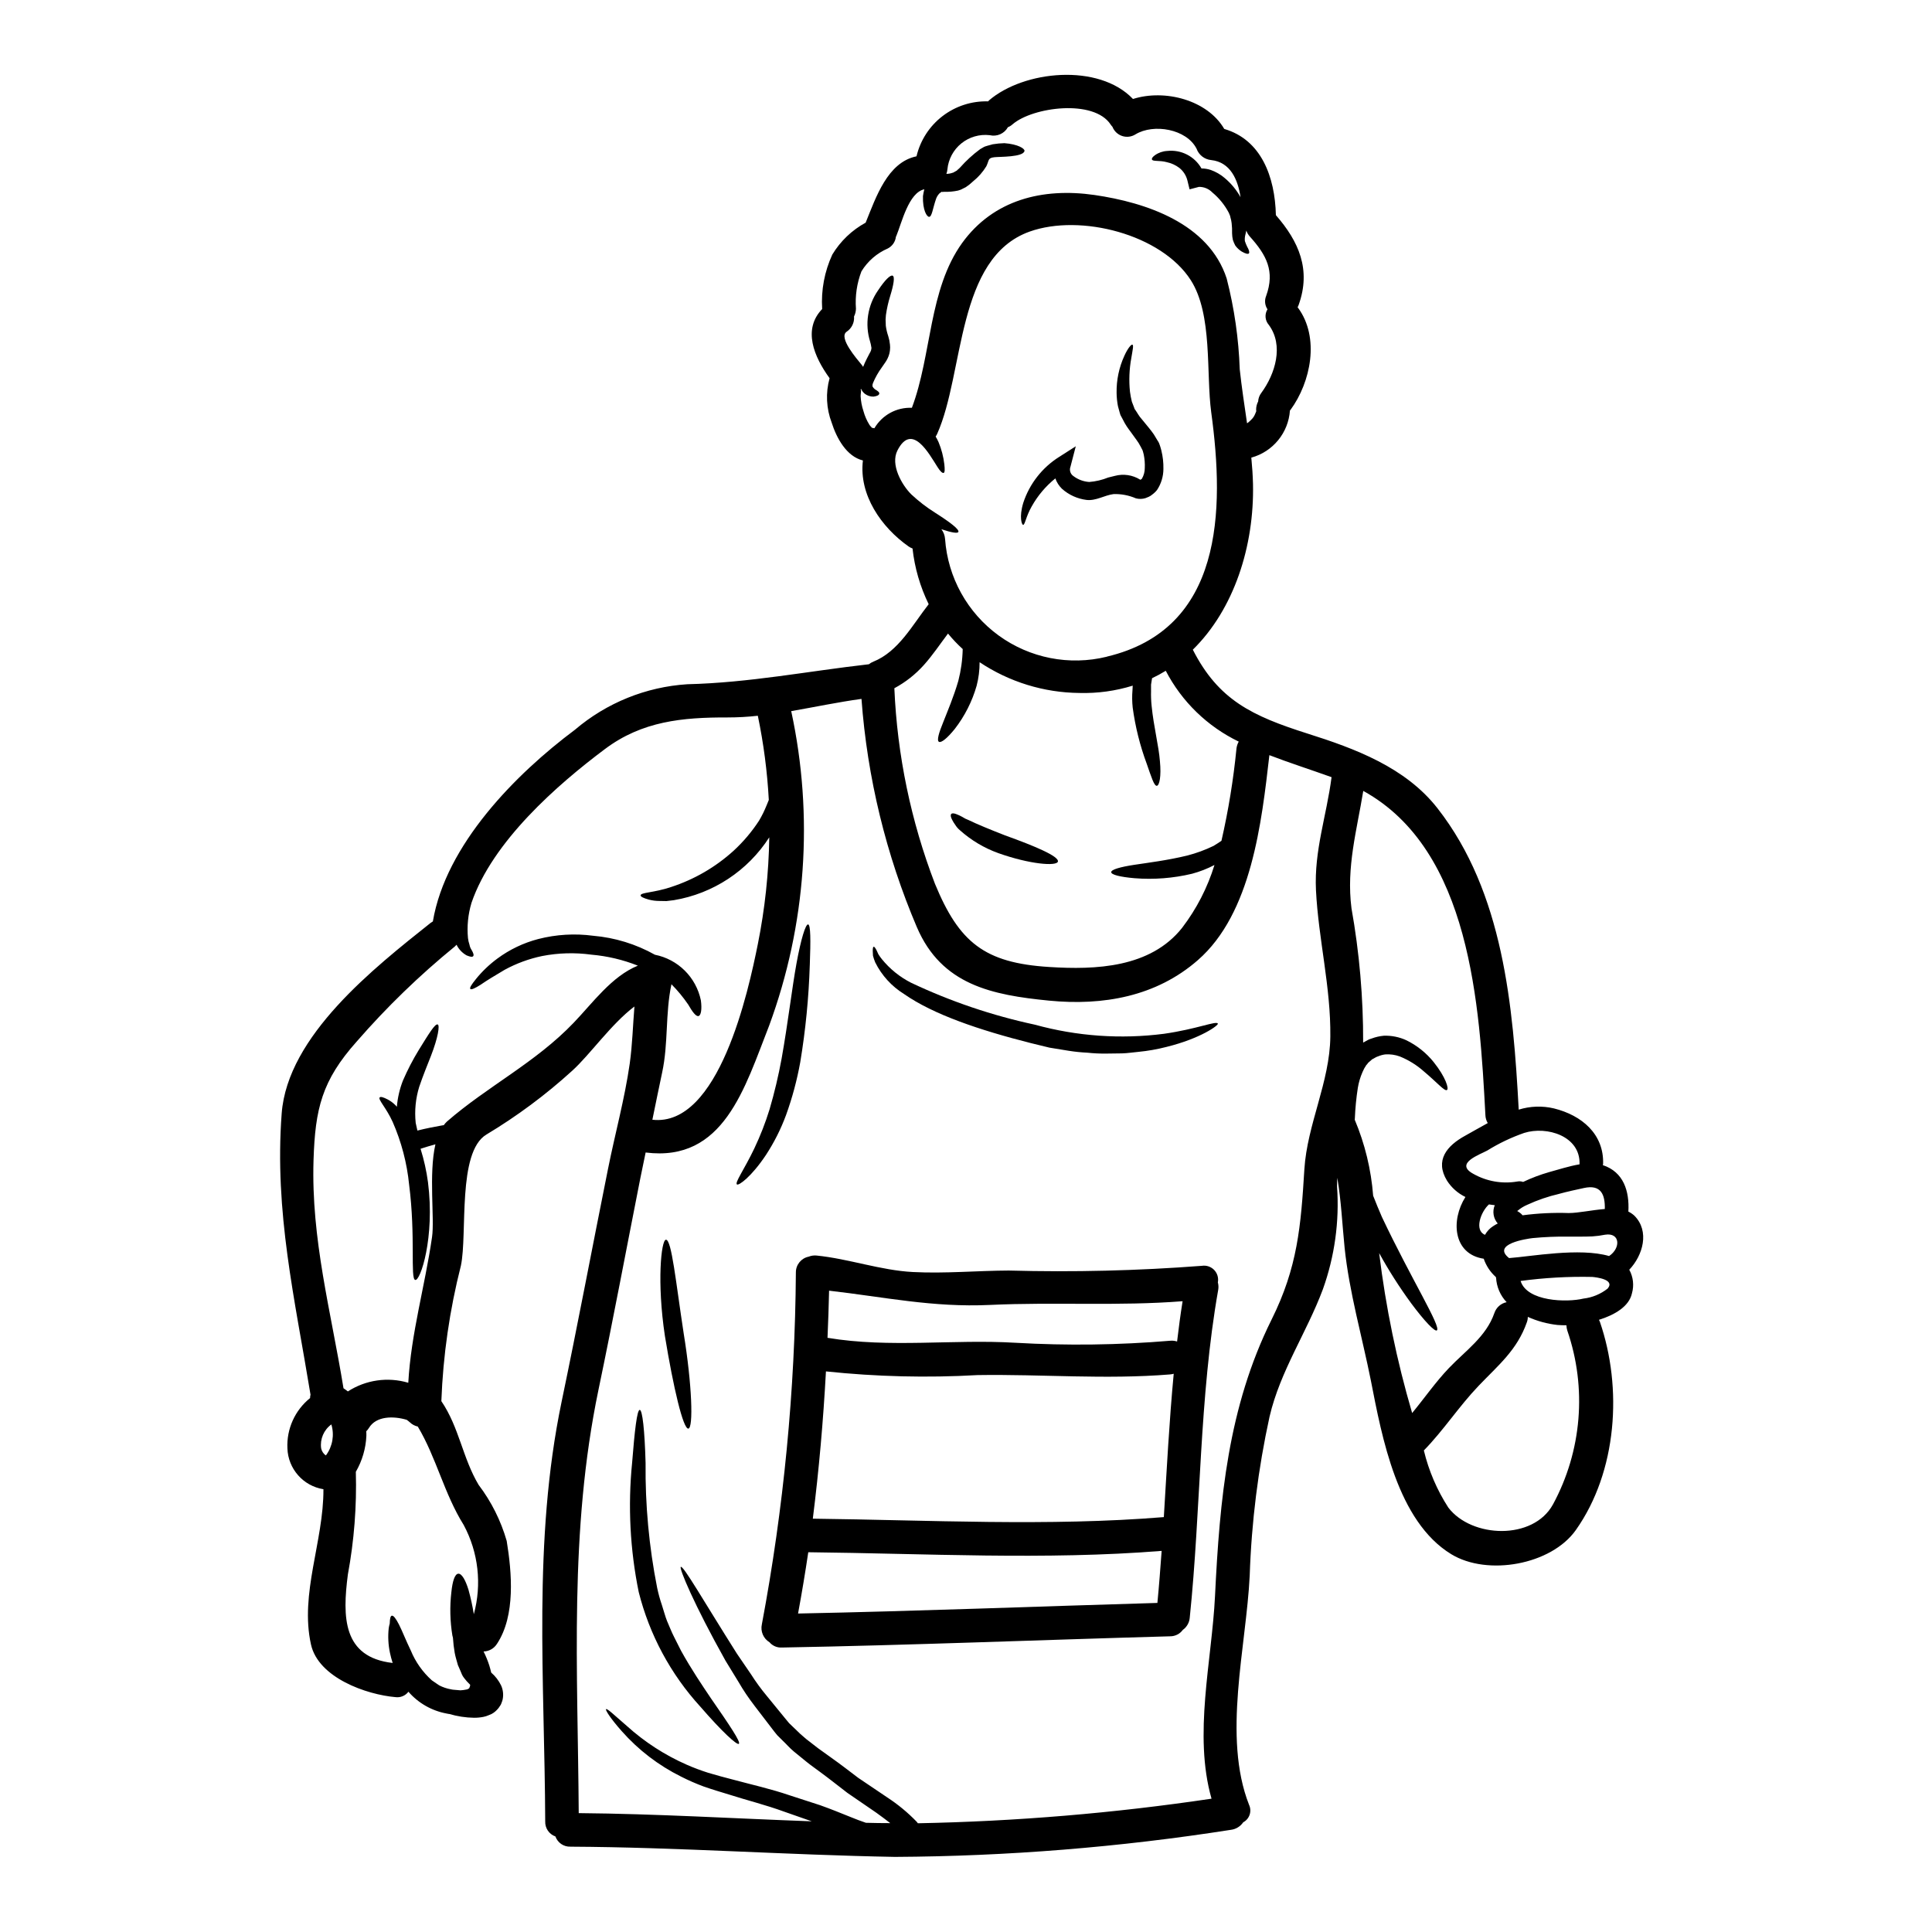 <?xml version="1.0" encoding="UTF-8"?>
<!-- Uploaded to: ICON Repo, www.iconrepo.com, Generator: ICON Repo Mixer Tools -->
<svg fill="#000000" width="800px" height="800px" version="1.1" viewBox="144 144 512 512" xmlns="http://www.w3.org/2000/svg">
 <g>
  <path d="m476.62 253.72c0-0.027 0.27-0.652 0.301-0.742 0.031-0.09-0.031-0.207-0.031-0.355h-0.004c-0.008-0.777 0.176-1.543 0.535-2.231 0.047-0.82 0.336-1.609 0.836-2.262 3.688-5.027 6.039-12.594 1.969-18.059-0.996-1.152-1.125-2.812-0.328-4.106-0.703-1.047-0.836-2.379-0.355-3.543 2.363-6.547 0.117-10.801-4.328-15.742l-0.004-0.004c-0.41-0.457-0.723-0.992-0.922-1.574-0.09 0.395-0.18 0.789-0.238 1.043-0.156 0.562-0.207 1.145-0.148 1.727 0.16 0.508 0.363 1.008 0.598 1.488 0.504 0.863 0.68 1.516 0.477 1.781-0.203 0.27-0.867 0.121-1.906-0.473-0.66-0.414-1.234-0.949-1.695-1.574-0.266-0.484-0.484-0.992-0.652-1.516-0.129-0.566-0.199-1.145-0.211-1.727 0.027-0.906-0.012-1.809-0.117-2.707-0.059-0.535-0.172-1.062-0.332-1.574l-0.086-0.395c-0.023-0.062-0.055-0.125-0.09-0.184-0.059-0.207-0.176-0.418-0.27-0.652-1.082-2.039-2.555-3.848-4.328-5.324-0.926-0.965-2.207-1.504-3.543-1.488l-2.5 0.652-0.566-2.316c-0.32-1.328-1.074-2.512-2.141-3.363-0.984-0.746-2.121-1.266-3.328-1.52-1.906-0.535-3.836-0.117-3.938-0.742-0.09-0.27 0.176-0.652 0.789-1.098 0.953-0.676 2.074-1.07 3.242-1.133 3.691-0.414 7.273 1.41 9.102 4.644 0.852-0.008 1.699 0.133 2.5 0.41 1.305 0.469 2.512 1.164 3.57 2.055 1.734 1.438 3.188 3.18 4.281 5.144-0.711-4.668-2.676-9.281-7.793-9.84-1.762-0.168-3.266-1.34-3.867-3.008-2.644-5.234-11.391-6.723-16.18-3.805-1.051 0.664-2.344 0.828-3.523 0.441-1.184-0.387-2.129-1.281-2.582-2.438-0.176-0.184-0.336-0.383-0.477-0.594-4.434-6.812-20.645-4.668-25.977-0.086-0.367 0.336-0.789 0.605-1.254 0.785-0.949 1.707-2.918 2.57-4.816 2.113-2.699-0.316-5.41 0.469-7.519 2.176-2.113 1.707-3.445 4.195-3.699 6.898-0.039 0.402-0.129 0.801-0.266 1.18 0.559-0.004 1.109-0.102 1.637-0.293l0.148-0.031c0-0.027 0.207-0.117 0.207-0.117l0.789-0.445c0.238-0.301 0.418-0.332 0.836-0.789 1.598-1.809 3.383-3.441 5.324-4.875l0.832-0.477 0.09-0.062 0.395-0.176-0.004-0.004c0.07-0.016 0.141-0.035 0.211-0.059l0.359-0.117c0.504-0.117 0.953-0.27 1.43-0.395h-0.004c1.035-0.172 2.078-0.273 3.121-0.297 3.629 0.27 5.414 1.457 5.324 2.051-0.27 1.695-6.75 1.52-7.941 1.668-1.844 0.207-1.367 0.742-2.172 2.41v-0.004c-0.93 1.523-2.117 2.871-3.508 3.988-0.598 0.574-1.246 1.09-1.934 1.547l-0.789 0.395-0.176 0.09-0.117 0.059-0.238 0.117-0.711 0.234-0.004 0.004c-1.211 0.262-2.453 0.375-3.691 0.328-0.359 0-0.566 0.086-0.566 0.027 0-0.148-0.301 0.117-0.477 0.238l-0.207 0.145v0.004c-0.395 0.41-0.699 0.898-0.895 1.43-0.891 2.559-1.098 4.789-1.844 4.789-0.594 0.031-1.754-1.754-1.637-5.512l0.004 0.004c0.086-0.602 0.207-1.199 0.355-1.789-4.164 0.867-6.012 8.984-7.379 12.258-0.031 0.109-0.078 0.211-0.145 0.301-0.148 1.332-0.953 2.504-2.144 3.121-2.902 1.25-5.344 3.371-6.992 6.066-1.211 3.156-1.707 6.539-1.457 9.906-0.016 0.715-0.188 1.418-0.508 2.055 0.137 1.609-0.621 3.16-1.969 4.047-2.231 1.547 2.754 7.227 3.863 8.598h0.004c0.188 0.223 0.359 0.461 0.508 0.711 0.297-0.742 0.621-1.457 0.98-2.168 0.238-0.449 0.477-0.926 0.742-1.43 0.168-0.258 0.301-0.539 0.395-0.832 0-0.207 0.148-0.652 0.09-0.684s0-0.027-0.059-0.27c-0.066-0.453-0.164-0.902-0.301-1.34-1.422-4.582-0.652-9.562 2.082-13.504 1.848-2.797 3.273-4.195 3.898-3.938 0.621 0.262 0.27 2.41-0.652 5.383v0.004c-0.508 1.645-0.887 3.324-1.129 5.027-0.031 0.395-0.059 0.809-0.09 1.18 0 0.477 0.031 1.098 0.059 1.664h-0.004c0.125 0.953 0.348 1.891 0.66 2.801 0.223 0.715 0.375 1.453 0.445 2.199 0.059 0.492 0.059 0.992 0 1.488-0.039 0.328-0.098 0.656-0.18 0.98-0.223 0.809-0.582 1.574-1.07 2.262-0.301 0.445-0.625 0.922-0.926 1.34-0.93 1.27-1.711 2.648-2.316 4.106-0.121 0.27-0.176 0.566-0.148 0.859 0.141 0.309 0.355 0.578 0.625 0.789 0.742 0.449 1.246 0.789 1.18 1.18-0.066 0.395-0.535 0.652-1.547 0.789-0.801 0.004-1.582-0.246-2.231-0.719-0.457-0.348-0.812-0.809-1.039-1.336-0.09 0.09-0.121 0.207-0.207 0.301 0.395-0.477 0.059 1.16 0.086 1.633v-0.004c0.066 1.34 0.316 2.664 0.742 3.938 0.348 1.281 0.875 2.504 1.574 3.629 0.594 0.926 1.102 0.789 0.148 0.789v-0.004c0.398 0.004 0.797 0.055 1.184 0.152 2.055-3.504 5.875-5.59 9.934-5.418 5.297-14.043 4.406-31.297 13.328-43.691 8.266-11.414 21.273-14.695 35.078-12.703 13.68 1.992 30.285 7.527 35.031 22.164l-0.004 0.004c2.016 7.863 3.172 15.922 3.453 24.035 0.504 4.723 1.246 9.492 1.934 14.281 0.148-0.086 0.234-0.145 0.148-0.059 0.328-0.27 0.652-0.562 0.953-0.863v-0.004c0.457-0.422 0.812-0.945 1.039-1.527zm100.52 212.46c4.078 4.106 2.262 10.5-1.367 14.312 1.051 1.91 1.305 4.152 0.711 6.25-0.742 3.453-4.523 5.711-8.746 7.023v-0.004c0.09 0.164 0.172 0.332 0.238 0.504 6.043 17.523 4.613 39.688-6.363 55.215-6.516 9.223-23.41 12.258-33.023 6.394-14.281-8.715-18.355-30.996-21.297-46.02-2.32-11.633-5.742-23.441-6.961-35.223-0.625-6.16-0.895-12.434-1.934-18.5-0.031 0.789-0.09 1.574-0.059 2.363h-0.004c0.641 9.215-0.637 18.461-3.75 27.156-4.281 11.48-11.305 21.648-14.129 33.734l-0.004 0.004c-3.031 13.863-4.793 27.973-5.266 42.152-0.922 18.922-7.258 42.691-0.176 60.75 0.805 1.711 0.125 3.754-1.547 4.641-0.754 1.105-1.945 1.832-3.273 1.992-29.445 4.613-59.199 7.012-89.008 7.172-28.68-0.508-57.328-2.559-86.004-2.707v-0.004c-1.781 0.07-3.394-1.027-3.988-2.707-1.68-0.59-2.773-2.207-2.703-3.988-0.148-37.422-3.332-74.254 4.328-111.14 4.293-20.539 8.164-41.125 12.301-61.711 1.844-9.254 4.434-18.625 5.769-27.965 0.711-5.086 0.832-10.117 1.246-15.141-6.129 4.613-11.809 12.793-16.48 17.016l0.004-0.004c-7.008 6.383-14.633 12.051-22.758 16.926-7.766 4.672-4.969 26.297-6.754 34.746-2.988 11.75-4.727 23.785-5.18 35.902 4.762 7.023 5.594 14.996 9.879 22.195h0.004c3.371 4.445 5.891 9.48 7.434 14.844 1.371 8.391 2.363 19.785-2.559 27.254v-0.004c-0.766 1.246-2.109 2.019-3.57 2.051 0.602 1.199 1.109 2.445 1.52 3.719 0.176 0.594 0.355 1.219 0.504 1.875 1.094 0.941 1.984 2.098 2.617 3.394 0.531 1.16 0.676 2.461 0.418 3.715-0.07 0.316-0.172 0.625-0.301 0.926l-0.086 0.234-0.059 0.117v0.031l-0.238 0.395-0.027 0.031-0.121 0.176-0.27 0.395c-0.254 0.312-0.531 0.602-0.832 0.867-0.301 0.262-0.629 0.492-0.984 0.68l-0.789 0.332h0.004c-0.449 0.203-0.918 0.352-1.398 0.445-0.812 0.16-1.641 0.238-2.473 0.234-2.238-0.031-4.457-0.375-6.606-1.012h-0.117l-0.027-0.027h-0.121l-0.445-0.09c-3.914-0.73-7.469-2.762-10.082-5.769-0.801 1.059-2.109 1.605-3.422 1.43-7.676-0.656-20.441-5.117-22.402-13.953-3.004-13.504 3.363-27.34 3.301-41.145-5.363-0.859-9.363-5.398-9.547-10.828-0.242-5.148 1.992-10.098 6.008-13.328-0.004-0.301 0.035-0.602 0.117-0.891-4.164-25.465-9.609-48.371-7.644-74.52 1.547-20.645 24.602-38.676 39.504-50.543 0.207-0.148 0.395-0.238 0.562-0.359 3.426-20.316 21.895-39.031 37.664-50.809l0.004-0.004c8.359-7.117 18.793-11.344 29.75-12.047 16.453-0.395 31.883-3.453 48.133-5.297 0.355-0.289 0.754-0.52 1.18-0.684 6.691-2.703 10.352-9.727 14.664-15.227v-0.004c-2.266-4.637-3.715-9.633-4.281-14.766-0.371-0.129-0.719-0.309-1.043-0.535-7.199-5.059-13.211-13.652-12.105-22.789-4.371-1.07-6.992-5.981-8.266-9.992-1.445-3.773-1.645-7.914-0.566-11.809-4.164-5.742-7.168-12.941-1.969-18.324v-0.059c-0.309-4.945 0.617-9.891 2.695-14.387 2.144-3.551 5.191-6.465 8.832-8.449 2.754-6.785 5.801-16.008 13.477-17.582 1.004-4.238 3.441-8.004 6.898-10.656s7.727-4.035 12.082-3.906c0.055-0.09 0.125-0.172 0.207-0.238 9.254-7.969 29.094-9.934 38.18-0.395 8.449-2.676 19.723 0.27 24.188 7.941 9.816 2.859 13.445 12.703 13.684 22.848 6.098 6.992 9.371 14.457 6.039 23.77-0.078 0.227-0.176 0.445-0.293 0.656l0.117 0.117c5.801 7.871 3.422 19.68-1.996 27.07-0.059 0.059-0.117 0.09-0.145 0.148v0.004c-0.406 5.914-4.512 10.93-10.234 12.492 0.234 2.363 0.383 4.684 0.445 6.961 0.359 16.48-5.027 33.227-15.945 43.938 6.801 13.359 15.734 17.562 30.312 22.203 12.707 4.016 26.031 8.953 34.539 19.84 17.465 22.34 20.023 52.414 21.512 79.848h-0.004c3.027-0.941 6.254-1.055 9.34-0.324 7.348 1.816 13.297 6.781 13.027 14.758v-0.004c-0.016 0.094-0.043 0.184-0.086 0.27 5.512 1.816 7.086 6.871 6.781 12.316 0.586 0.285 1.129 0.656 1.609 1.098zm-6.711 10.684c3.148-2.113 2.945-6.297-1.07-5.652h-0.004c-1.109 0.227-2.231 0.375-3.359 0.445-2.082 0.09-4.164 0.059-6.246 0.059-3.211-0.043-6.418 0.086-9.613 0.395-1.516 0.18-10.945 1.551-6.215 5.297 5.789-0.422 18.699-2.832 26.508-0.543zm-0.395 8.629c2.082-2.441-3.066-3.008-4.078-3.094-6.344-0.137-12.691 0.223-18.98 1.07 1.695 5.473 12.23 5.738 16.66 4.668 2.336-0.27 4.551-1.188 6.398-2.644zm-0.742-21.094c0.09-3.746-0.953-6.574-5.535-5.562-2.199 0.473-4.406 0.949-6.574 1.547v0.004c-2.898 0.672-5.719 1.637-8.418 2.883-0.945 0.395-1.82 0.938-2.59 1.605-0.027 0.027-0.09 0.027-0.148 0.027h-0.004c0.273 0.152 0.539 0.32 0.789 0.508 0.254 0.188 0.484 0.406 0.684 0.656 4.055-0.535 8.145-0.734 12.23-0.598 2.539 0 6.141-0.801 9.559-1.07zm-6.691-11.84-0.004-0.059c0.238-7.438-8.66-10.148-14.664-8.266-3.422 1.191-6.703 2.754-9.781 4.664-1.934 1.07-8.805 3.394-3.746 6.16 3.551 2.019 7.695 2.746 11.719 2.051 0.508-0.098 1.035-0.055 1.52 0.117 2.234-1.062 4.555-1.938 6.934-2.617 2.332-0.621 5.188-1.574 8.012-2.051zm-7.051 90.133v0.004c7.664-14.152 9.047-30.867 3.805-46.082-0.145-0.453-0.223-0.926-0.234-1.398-0.895 0-1.695-0.027-2.383-0.086-2.715-0.301-5.363-1.023-7.852-2.144 0.004 0.477-0.078 0.949-0.242 1.398-2.586 7.406-7.586 11.414-12.82 16.898s-9.254 11.75-14.488 17.105c1.293 5.379 3.488 10.496 6.488 15.141 6.18 8.094 22.484 8.719 27.719-0.828zm-12.281-53.602c-1.672-1.762-2.66-4.059-2.793-6.481-0.031-0.062-0.059-0.148-0.09-0.207l-0.004-0.004c-1.453-1.309-2.547-2.969-3.18-4.82-8.152-1.246-8.75-10.234-4.848-16.363-1.996-0.965-3.688-2.461-4.883-4.328-3.269-5.383-0.059-9.25 4.848-11.93 1.906-1.039 3.898-2.227 5.953-3.328v-0.004c-0.387-0.637-0.602-1.367-0.625-2.113-1.547-29.031-3.867-70.207-32.367-85.914-1.695 10.414-4.523 20.172-3.125 31.094 2.098 11.754 3.133 23.672 3.094 35.609l0.715-0.395h0.004c0.469-0.301 0.977-0.531 1.516-0.684 1.051-0.395 2.152-0.645 3.269-0.746 2.043-0.066 4.078 0.344 5.938 1.199 2.816 1.375 5.293 3.356 7.258 5.801 3.211 4.019 4.078 7.086 3.512 7.379-0.625 0.418-2.559-1.938-6.07-4.879-1.902-1.703-4.09-3.062-6.457-4.016-1.219-0.438-2.516-0.621-3.805-0.535-0.648 0.082-1.277 0.25-1.879 0.504-0.324 0.098-0.633 0.238-0.922 0.418l-0.477 0.27-0.234 0.117-0.031 0.031-1.012 0.895v-0.004c-0.145 0.227-0.312 0.434-0.504 0.621-0.391 0.57-0.723 1.18-0.984 1.816-0.59 1.34-1.008 2.75-1.246 4.195-0.418 2.68-0.68 5.383-0.789 8.094-0.027 0.117-0.035 0.238-0.031 0.355 2.699 6.41 4.348 13.211 4.879 20.141 0.715 1.836 1.488 3.711 2.316 5.621 7.766 16.422 15.828 29.215 14.562 30.074-0.562 0.359-3.211-2.363-6.871-7.285h0.004c-3.086-4.219-5.898-8.629-8.418-13.207 1.746 14.344 4.672 28.52 8.742 42.387 3.269-3.961 6.188-8.184 9.73-11.902 4.371-4.582 9.902-8.355 12.047-14.562h0.004c0.48-1.488 1.723-2.602 3.254-2.914zm-3.57-20.141c0.391-0.266 0.797-0.504 1.219-0.711-1.168-1.332-1.477-3.215-0.785-4.852-0.508-0.059-1.043-0.117-1.547-0.207-2.199 1.992-3.938 6.902-1.043 8.062 0.516-0.93 1.25-1.715 2.141-2.293zm-43.148-50.242c0.148-13.121-3.148-25.766-3.805-38.793-0.508-10.559 2.793-19.637 4.133-29.957-5.902-2.113-11.391-3.867-16.48-5.832-2.051 17.789-4.699 41.887-18.949 54.316-11.02 9.637-25.082 12.133-39.418 10.738-15.113-1.488-28.469-4.137-35.031-19.426h-0.004c-8.195-19.234-13.16-39.691-14.695-60.539-6.273 0.863-12.434 2.168-18.621 3.242 5.996 27.754 3.973 56.645-5.828 83.293-6.519 16.602-12.047 36.293-32.754 33.676-0.445 2.262-0.953 4.523-1.398 6.781-3.688 18.684-7.199 37.426-11.094 56.082-7.824 37.57-5.477 74.195-5.238 112.21 20.617 0.176 41.176 1.43 61.762 2.172-2.469-0.867-4.875-1.695-7.231-2.531-5.144-1.875-10.023-3.062-14.562-4.523-2.441-0.742-4.551-1.367-6.754-2.141l-0.008 0.004c-2.094-0.773-4.141-1.668-6.129-2.68-5.949-2.961-11.273-7.039-15.676-12.02-3.062-3.449-4.402-5.652-4.164-5.828 0.301-0.27 2.113 1.516 5.535 4.465 4.684 4.231 10.016 7.684 15.793 10.23 1.887 0.828 3.812 1.551 5.773 2.172 2.051 0.625 4.434 1.25 6.633 1.82 4.699 1.277 9.875 2.41 14.992 4.164 2.59 0.832 5.266 1.691 7.973 2.586 2.793 0.984 5.535 2.113 8.211 3.184 1.309 0.535 2.617 1.039 3.957 1.488 2.141 0.059 4.328 0.09 6.453 0.09-1.18-0.926-2.441-1.848-3.688-2.754-2.59-1.781-5.176-3.543-7.676-5.266-2.676-2.051-4.672-3.656-7.141-5.473-1.18-0.895-2.363-1.695-3.512-2.617-1.148-0.922-2.363-1.906-3.512-2.859-1.148-0.953-1.992-1.969-3.004-2.918l-1.43-1.426c-0.594-0.684-0.895-1.133-1.34-1.695-1.637-2.141-3.242-4.254-4.789-6.25h0.008c-1.488-1.93-2.852-3.957-4.074-6.066l-3.512-5.742c-8.328-14.875-12.348-24.547-11.84-24.84 0.684-0.395 5.902 8.805 14.875 22.996 1.18 1.727 2.41 3.543 3.719 5.445v-0.004c1.262 1.992 2.656 3.902 4.164 5.715 1.547 1.875 3.148 3.836 4.789 5.859l1.156 1.398 1.488 1.43h0.004c0.953 0.969 1.957 1.891 3.008 2.754l3.148 2.441 3.481 2.5c2.32 1.637 5.027 3.719 7.172 5.356 2.527 1.691 5.086 3.418 7.676 5.176h-0.004c2.856 1.859 5.488 4.035 7.852 6.484 0.09 0.137 0.191 0.27 0.301 0.391 26.055-0.504 52.047-2.68 77.824-6.516-4.848-16.984 0.086-36.531 0.922-53.695 1.246-25.586 3.453-50.039 14.992-73.273 6.902-13.863 7.766-24.75 8.688-39.832 0.75-11.93 6.758-23.148 6.879-35.164zm-24.867-76.359h-0.004c0.082-0.637 0.281-1.254 0.598-1.812-8.305-4.008-15.086-10.594-19.34-18.773-1.172 0.723-2.383 1.379-3.629 1.969l-0.27 1.695v1.695l0.004 0.004c-0.039 1.312 0.012 2.629 0.148 3.934 0.535 5.445 1.902 10.68 2.199 14.664 0.395 4.078-0.148 6.394-0.789 6.516-0.742 0.148-1.488-2.363-2.703-5.828-1.785-4.805-3.031-9.793-3.719-14.875-0.168-1.539-0.188-3.094-0.059-4.641l0.059-1.129v-0.062c-4.57 1.414-9.344 2.07-14.129 1.938-9.422-0.086-18.613-2.922-26.445-8.152 0.008 2.106-0.258 4.207-0.789 6.246-1.184 4.152-3.156 8.039-5.801 11.453-2.023 2.5-3.598 3.746-4.195 3.394-0.598-0.355-0.027-2.363 1.16-5.238 1.102-2.824 2.754-6.664 3.988-10.918v-0.004c0.707-2.75 1.098-5.574 1.16-8.418-1.398-1.27-2.699-2.644-3.898-4.106-2.113 2.797-4.047 5.715-6.394 8.332-2.231 2.492-4.879 4.578-7.824 6.156 0.758 17.746 4.394 35.25 10.762 51.828 6.394 15.5 13.09 20.973 30.258 22.043 12.316 0.789 26.832 0.234 35.25-10.383h-0.004c3.82-5 6.719-10.633 8.57-16.645-1.891 0.988-3.887 1.77-5.945 2.32-4.984 1.191-10.125 1.59-15.234 1.184-3.836-0.332-6.188-0.926-6.188-1.609s2.363-1.367 6.07-1.934c3.707-0.566 8.805-1.18 14.098-2.469 2.402-0.621 4.734-1.477 6.965-2.559 0.742-0.449 1.426-0.895 2.082-1.34 1.844-8.059 3.176-16.227 3.984-24.457zm-34.363-24.332c30.793-7.289 31.234-38.617 27.668-64.734-1.398-10.379 0.418-25.91-5.414-35.031-7.793-12.168-29.215-17.672-42.691-12.883-19.516 6.961-17.281 37.363-24.508 53.578h-0.004c-0.109 0.262-0.25 0.512-0.418 0.742 0.297 0.488 0.559 0.996 0.789 1.52 0.77 1.863 1.281 3.824 1.516 5.828 0.148 1.34 0.148 2.172-0.176 2.289-0.328 0.117-0.922-0.395-1.664-1.605-2.144-3.328-6.723-11.957-10.594-4.328-1.906 3.746 1.16 9.133 3.688 11.633 1.938 1.812 4.047 3.434 6.297 4.848 4.016 2.559 6.516 4.465 6.156 5.117-0.234 0.418-1.848 0.148-4.492-0.742 0.574 0.746 0.914 1.645 0.98 2.586 0.727 10.195 5.918 19.551 14.18 25.566 8.266 6.016 18.762 8.078 28.688 5.637zm-90.172 39.434c0.207-0.504 0.395-0.98 0.594-1.457-0.402-7.5-1.375-14.957-2.91-22.312-2.656 0.301-5.328 0.449-8.004 0.449-11.988-0.031-22.641 0.98-32.488 8.359-12.676 9.488-29.84 24.512-35.402 40.812h0.004c-0.906 3.016-1.219 6.18-0.922 9.312 0.07 0.59 0.199 1.168 0.395 1.73 0.086 0.484 0.266 0.949 0.535 1.363 0.504 0.836 0.684 1.43 0.445 1.695-0.238 0.27-0.789 0.176-1.723-0.207h-0.004c-1.16-0.645-2.094-1.629-2.676-2.824-0.148 0.148-0.301 0.328-0.477 0.477-9.359 7.633-18.051 16.051-25.977 25.164-9.25 10.352-11.02 17.852-11.449 31.418-0.656 21.031 4.609 40.008 7.941 60.477 0.395 0.27 0.789 0.535 1.156 0.836h0.004c4.742-3.066 10.59-3.902 16.008-2.293 0.742-13.148 4.371-25.348 6.297-38.617 0.711-4.816-0.922-16.715 0.895-24.574-1.312 0.355-2.625 0.75-3.938 1.18v0.004c0.906 2.894 1.566 5.863 1.969 8.871 1.875 14.664-2.055 26.328-3.394 25.879-1.34-0.297 0.148-11.57-1.605-25.227-0.57-5.734-2.039-11.344-4.352-16.621-1.723-3.805-3.938-5.949-3.453-6.516 0.238-0.27 0.984-0.059 2.172 0.566 0.746 0.402 1.43 0.91 2.023 1.516 0.117 0.117 0.234 0.27 0.359 0.395 0.199-2.375 0.738-4.711 1.605-6.934 1.215-2.812 2.625-5.535 4.223-8.148 2.676-4.309 4.281-6.992 5-6.723 0.594 0.207 0.086 3.484-1.785 8.301-0.922 2.363-2.082 5.148-3.094 8.152l-0.004-0.004c-0.969 3.117-1.293 6.398-0.953 9.641 0.148 0.684 0.301 1.371 0.449 2.023 2.363-0.594 4.582-1.012 6.574-1.371 0.137-0.031 0.277-0.051 0.418-0.059 0.246-0.344 0.523-0.664 0.832-0.953 10.77-9.371 23.5-15.617 33.613-26.211 5-5.203 10.055-12.285 16.988-15.109-3.941-1.566-8.09-2.547-12.316-2.914-4.332-0.594-8.734-0.473-13.031 0.359-3.481 0.723-6.84 1.957-9.965 3.66-2.617 1.547-4.785 2.856-6.332 3.938-1.547 0.984-2.5 1.398-2.754 1.129-0.254-0.27 0.301-1.156 1.461-2.586l-0.004-0.004c1.664-2.059 3.586-3.894 5.715-5.465 3.246-2.398 6.922-4.156 10.828-5.172 4.754-1.223 9.699-1.516 14.562-0.867 5.75 0.492 11.328 2.207 16.363 5.031 2.992 0.594 5.742 2.055 7.906 4.203 2.164 2.148 3.648 4.887 4.266 7.871 0.328 2.414 0.027 3.961-0.594 4.164-0.684 0.207-1.637-1.07-2.797-3.094h-0.004c-1.297-1.891-2.758-3.664-4.371-5.293l-0.031-0.027c-1.664 7.762-0.789 15.645-2.469 23.41-0.895 4.164-1.723 8.328-2.586 12.492 17.668 1.996 25.461-34.18 27.945-46.527 1.875-9.324 2.891-18.805 3.035-28.316-5.703 8.871-14.887 14.922-25.289 16.656-0.684 0.09-1.371 0.148-1.969 0.238-0.652 0-1.277-0.031-1.844-0.031-0.941 0.004-1.883-0.117-2.797-0.352-1.43-0.395-2.231-0.789-2.199-1.133 0.031-0.789 3.512-0.68 8.062-2.199l-0.004-0.004c6.141-1.996 11.789-5.269 16.57-9.605 2.574-2.367 4.844-5.047 6.754-7.977 0.77-1.297 1.438-2.648 1.996-4.047zm-77.582 214.34c2.168-7.934 1.211-16.402-2.68-23.652-5.176-8.266-7.258-17.879-12.168-26.086-0.793-0.176-1.527-0.566-2.113-1.133-0.262-0.238-0.539-0.457-0.828-0.656-3.512-1.039-8.062-1.039-9.996 2.141l-0.004 0.004c-0.195 0.328-0.434 0.625-0.711 0.891 0 0.418 0.059 0.789 0.027 1.219v0.004c-0.152 3.352-1.113 6.617-2.793 9.52 0.258 9.121-0.453 18.246-2.113 27.219-1.457 11.246-1.398 21.926 11.871 23.441-0.285-0.879-0.523-1.773-0.715-2.676-0.453-2.141-0.566-4.34-0.332-6.516 0.062-0.422 0.152-0.84 0.27-1.25 0.031-1.246 0.18-1.992 0.539-2.082 0.445-0.117 1.098 0.742 1.934 2.383 0.836 1.637 1.781 4.106 3.121 6.871 1.242 3.008 3.144 5.699 5.566 7.871 0.445 0.301 0.895 0.625 1.34 0.922l0.625 0.418h-0.004c0.973 0.5 2.016 0.852 3.094 1.043l0.297 0.059h0.059l0.062 0.027 0.68 0.059 1.43 0.121c0.52-0.027 1.039-0.098 1.547-0.207 0.16-0.008 0.316-0.059 0.449-0.148 0.086-0.031 0.203-0.059 0.203-0.148 0.031-0.027 0.09-0.027 0.121-0.059l0.004-0.004c0.023-0.082 0.051-0.16 0.086-0.234 0.109-0.18 0.16-0.391 0.148-0.602 0-0.027 0-0.027 0.031-0.059l-0.148-0.145c-0.531-0.504-1.02-1.051-1.457-1.637l-0.238-0.328-0.207-0.328-0.027-0.09-0.121-0.207-0.355-0.863c-0.238-0.535-0.477-1.102-0.715-1.637-0.297-1.102-0.652-2.172-0.832-3.184h-0.004c-0.238-1.348-0.395-2.707-0.477-4.074-0.031-0.176-0.09-0.359-0.148-0.566-0.625-3.816-0.715-7.699-0.266-11.539 0.301-2.918 0.922-4.762 1.816-4.848 0.895-0.086 1.906 1.574 2.754 4.371h-0.004c0.578 2.098 1.039 4.227 1.383 6.375zm-39.152-42.156v0.004c1.723-2.348 2.238-5.367 1.398-8.152-2 1.453-3.043 3.887-2.707 6.336 0.16 0.754 0.594 1.422 1.219 1.875 0.031-0.027 0.059-0.027 0.09-0.059z"/>
  <path d="m466.74 483.84c0.18 0.66 0.211 1.352 0.09 2.023-5.031 28.5-4.555 58.07-7.531 86.809-0.098 1.309-0.773 2.508-1.84 3.269-0.785 1.07-2.035 1.703-3.363 1.695-34.301 0.953-68.602 2.363-102.9 2.977-1.25 0.074-2.461-0.441-3.269-1.395-1.629-0.988-2.441-2.902-2.023-4.762 5.781-30.754 8.797-61.969 9.012-93.262-0.012-2.019 1.41-3.766 3.391-4.164 0.66-0.266 1.375-0.367 2.086-0.301 8.566 0.863 17.016 3.938 25.551 4.371 8.539 0.438 16.957-0.359 25.492-0.395l0.004 0.004c17.035 0.461 34.086 0.047 51.082-1.254 1.195-0.184 2.406 0.227 3.246 1.098 0.84 0.871 1.203 2.098 0.977 3.285zm-10.801 15.68c0.418-3.57 0.895-7.141 1.461-10.684-17.02 1.34-34.004 0.18-51.051 0.984-15.141 0.711-28.051-2.113-42.633-3.777-0.094 4.164-0.23 8.328-0.418 12.492 16.531 2.754 33.172 0.328 49.801 1.312h0.004c13.66 0.789 27.359 0.609 40.992-0.535 0.621-0.062 1.25 0.008 1.844 0.199zm-0.891 8.539c-0.309 0.09-0.629 0.148-0.953 0.176-17.254 1.398-33.824-0.09-51.023 0.176h0.004c-13.402 0.762-26.844 0.434-40.191-0.977-0.711 13.059-1.844 26.059-3.481 39.031 30.672 0.359 62.504 2.082 93.023-0.418 0.777-12.68 1.43-25.387 2.621-37.996zm-4.328 60.746c0.445-4.578 0.789-9.191 1.129-13.805-30.727 2.473-62.77 0.684-93.648 0.359-0.805 5.414-1.707 10.832-2.707 16.242 31.727-0.633 63.469-1.883 95.211-2.809z"/>
  <path d="m466.74 415.26c0.27 0.418-4.523 3.938-13.625 6.188h-0.004c-2.453 0.633-4.953 1.07-7.477 1.312-1.371 0.117-2.797 0.355-4.254 0.395-1.457 0.039-2.977 0.027-4.492 0.059-1.578 0.008-3.156-0.074-4.723-0.242-1.656-0.078-3.305-0.246-4.941-0.504-1.695-0.27-3.391-0.566-5.117-0.836-1.637-0.395-3.301-0.789-5-1.219-13.504-3.422-25.703-7.527-33.527-12.988h0.004c-3.281-2.027-5.93-4.934-7.644-8.387-0.234-0.574-0.434-1.16-0.594-1.758-0.031-0.508-0.059-0.926-0.059-1.25 0-0.684 0.059-1.07 0.234-1.129 0.176-0.059 0.418 0.27 0.742 0.863 0.148 0.328 0.328 0.715 0.535 1.16h0.004c0.273 0.434 0.57 0.848 0.891 1.25 2.117 2.606 4.75 4.738 7.738 6.258 10.484 4.961 21.504 8.691 32.844 11.125 11.121 3.062 22.738 3.883 34.18 2.41 8.75-1.25 13.898-3.508 14.285-2.707z"/>
  <path d="m451.78 263.42c0.391 1.586 0.57 3.219 0.535 4.852-0.004 1.988-0.594 3.934-1.695 5.59-0.398 0.488-0.859 0.918-1.367 1.281l-0.238 0.176-0.27 0.18-0.086 0.027-0.207 0.121-0.867 0.355v0.004c-0.832 0.258-1.719 0.281-2.559 0.059-1.863-0.805-3.879-1.191-5.906-1.129-2.438 0.301-4.668 1.848-7.199 1.547-2.406-0.305-4.668-1.328-6.481-2.945-0.793-0.77-1.395-1.711-1.758-2.758-2.551 2.055-4.68 4.578-6.277 7.438-1.547 2.707-1.785 4.969-2.289 4.879-0.301-0.059-1.102-1.969 0.059-5.832 1.656-5.059 5.035-9.375 9.547-12.203l4.371-2.793-1.398 5.383h0.004c-0.371 0.926-0.043 1.98 0.789 2.527 1.207 0.91 2.656 1.445 4.164 1.547 1.727-0.133 3.422-0.531 5.031-1.18l1.754-0.434c2.269-0.609 4.691-0.254 6.691 0.98l0.09 0.059c0.062-0.035 0.121-0.074 0.176-0.117 0.207-0.148 0.238-0.176 0.238-0.176v-0.031h0.004c0.484-0.84 0.738-1.789 0.742-2.758 0.059-1.195-0.031-2.394-0.266-3.57-0.055-0.277-0.125-0.555-0.211-0.828l-0.121-0.359c-0.355-0.711-0.68-1.312-1.012-1.875-0.711-1.102-1.277-1.754-2.051-2.887-0.395-0.535-0.789-1.043-1.129-1.574v0.004c-0.375-0.574-0.711-1.168-1.012-1.785l-0.477-0.895-0.117-0.207c-0.031-0.059-0.121-0.301-0.121-0.301l-0.027-0.117-0.117-0.395c-0.148-0.566-0.301-1.102-0.449-1.637-0.227-1.176-0.348-2.371-0.359-3.566-0.051-3.375 0.652-6.719 2.055-9.785 0.953-2.113 1.875-3.098 2.141-2.949 0.359 0.148 0.059 1.371-0.297 3.543-0.543 2.941-0.66 5.945-0.355 8.922 0.117 0.891 0.285 1.777 0.504 2.648 0.207 0.504 0.395 1.039 0.598 1.547l0.117 0.359c0.043 0.07 0.094 0.141 0.148 0.203l0.414 0.625c0.27 0.418 0.508 0.836 0.836 1.277 0.395 0.449 0.742 0.895 1.129 1.371 0.715 0.895 1.848 2.199 2.59 3.301 0.355 0.562 0.684 1.129 1.039 1.723l0.148 0.207v0.008c0.055 0.121 0.113 0.242 0.18 0.355 0.031 0.086 0.09 0.234 0.09 0.234l0.207 0.594c0.109 0.375 0.238 0.766 0.328 1.16z"/>
  <path d="m410.28 365.36c7.871 2.824 14.484 5.594 14.07 6.992-0.395 1.246-7.438 0.711-15.859-2.289v-0.004c-3.707-1.34-7.125-3.379-10.066-6.004-0.52-0.43-0.965-0.941-1.312-1.516-0.297-0.402-0.559-0.832-0.785-1.277-0.395-0.742-0.477-1.277-0.238-1.547 0.234-0.27 0.789-0.207 1.547 0.117h-0.004c0.473 0.188 0.93 0.402 1.371 0.652 0.52 0.344 1.078 0.621 1.664 0.836 2.262 1.102 5.742 2.527 9.613 4.039z"/>
  <path d="m358.16 388.98c0.684 0.121 0.684 4.195 0.445 10.773h-0.004c-0.27 8.625-1.113 17.219-2.523 25.73-0.859 4.758-2.113 9.438-3.754 13.984-1.375 3.734-3.172 7.297-5.352 10.629-3.867 5.801-7.199 8.152-7.676 7.797-0.625-0.477 1.906-3.898 4.609-9.547v-0.004c1.598-3.359 2.949-6.828 4.047-10.383 1.293-4.414 2.356-8.895 3.184-13.418 1.723-9.699 2.754-18.711 3.938-25.191 1.18-6.477 2.414-10.477 3.086-10.371z"/>
  <path d="m332.43 594.11c4.91 7.086 7.941 11.574 7.375 12.02-0.504 0.418-4.461-3.211-10.203-9.84v0.004c-7.871-8.621-13.484-19.055-16.332-30.375-2.305-11.27-2.894-22.824-1.754-34.273 0.68-8.629 1.309-14.012 2.019-14.012s1.312 5.356 1.551 14.07v0.004c-0.117 11.094 0.91 22.176 3.062 33.062 0.324 1.539 0.738 3.059 1.25 4.547 0.477 1.43 0.895 3.094 1.371 4.254 0.625 1.43 1.18 2.887 1.848 4.191 0.664 1.309 1.246 2.5 1.875 3.719 2.695 4.867 5.555 9.094 7.938 12.629z"/>
  <path d="m325.17 497.28c2.231 13.68 2.617 25.191 1.246 25.316-1.367 0.125-3.953-10.77-6.215-24.59-2.144-14.168-0.984-25.375 0.27-25.465 1.516-0.117 2.644 11.32 4.699 24.738z"/>
 </g>
</svg>